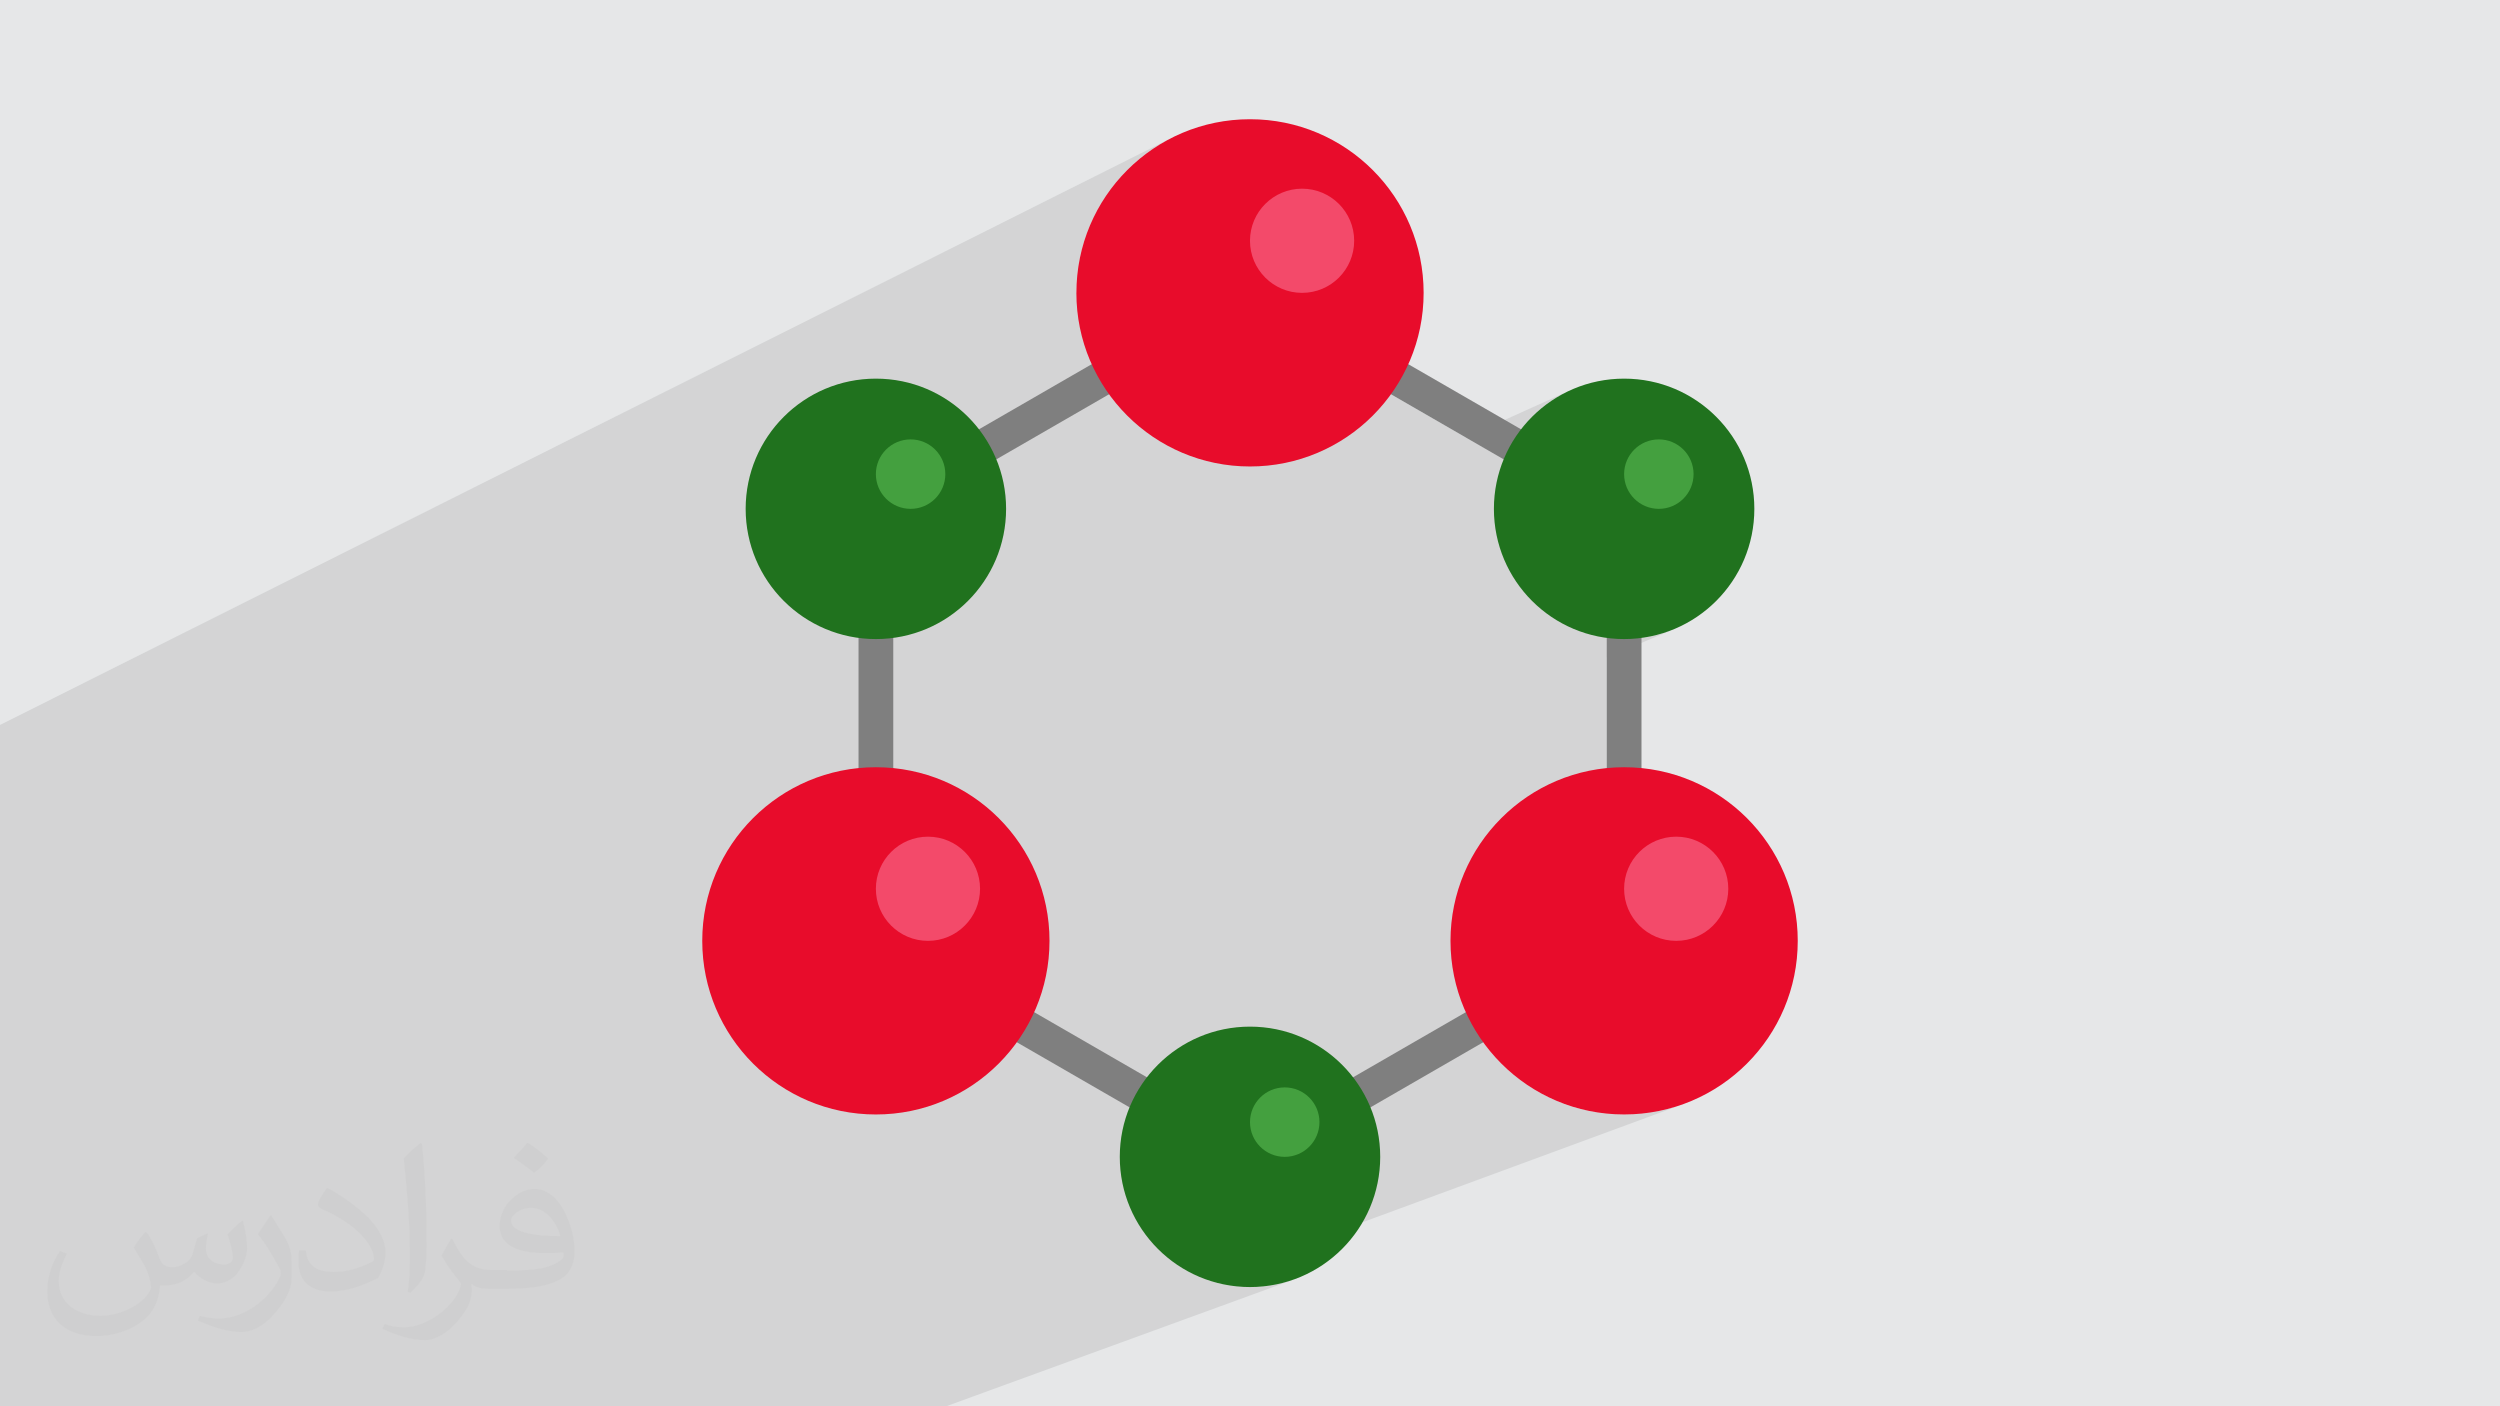 <?xml version="1.0" encoding="UTF-8"?>
<!DOCTYPE svg PUBLIC "-//W3C//DTD SVG 1.1//EN" "http://www.w3.org/Graphics/SVG/1.1/DTD/svg11.dtd">
<!-- Creator: CorelDRAW -->
<svg xmlns="http://www.w3.org/2000/svg" xml:space="preserve" width="3.703in" height="2.083in" version="1.1" style="shape-rendering:geometricPrecision; text-rendering:geometricPrecision; image-rendering:optimizeQuality; fill-rule:evenodd; clip-rule:evenodd"
viewBox="0 0 3703.33 2083.19"
 xmlns:xlink="http://www.w3.org/1999/xlink"
 xmlns:xodm="http://www.corel.com/coreldraw/odm/2003">
 <defs>
  <style type="text/css">
   <![CDATA[
    .fil6 {fill:#20721E;fill-rule:nonzero}
    .fil7 {fill:#44A03F;fill-rule:nonzero}
    .fil3 {fill:#7F7F7F;fill-rule:nonzero}
    .fil4 {fill:#E80C2B;fill-rule:nonzero}
    .fil5 {fill:#F34A6A;fill-rule:nonzero}
    .fil2 {fill:#373435;fill-opacity:0.031}
    .fil1 {fill:#373435;fill-opacity:0.102}
    .fil0 {fill:#E6E7E8}
   ]]>
  </style>
 </defs>
 <g id="Layer_x0020_1">
  <polygon class="fil0" points="-0,0 3703.33,0 3703.33,2083.19 -0,2083.19 "/>
  <polygon class="fil1" points="575.71,2083.19 407.62,2083.19 396.06,2083.19 360.88,2083.19 348.39,2083.19 268.68,2083.19 223.28,2083.19 40.58,2083.19 -0,2083.19 -0,1977.57 -0,1974.19 -0,1971.74 -0,1960.7 -0,1946.24 -0,1939.14 -0,1873.56 -0,1843.15 -0,1828.17 -0,1824.22 -0,1805.05 -0,1796.66 -0,1736.13 -0,1732.19 -0,1731.93 -0,1690.43 -0,1628.01 -0,1563.13 -0,1559.48 -0,1542.25 -0,1541.16 -0,1396.07 -0,1391.24 -0,1359.13 -0,1346.08 -0,1345.2 -0,1323.39 -0,1317.86 -0,1295.15 -0,1294.48 -0,1286.19 -0,1220.57 -0,1213.19 -0,1212.87 -0,1176.9 -0,1073.9 1740.16,201.98 1729.07,207.67 1718.3,213.86 1707.87,220.55 1697.79,227.72 1688.07,235.35 1678.74,243.44 1669.81,251.95 1661.29,260.89 1653.21,270.22 1645.57,279.93 1638.4,290.02 1631.71,300.45 1625.52,311.22 1619.84,322.31 1614.69,333.71 1610.08,345.39 1606.04,357.34 1602.57,369.54 1599.7,381.99 1597.44,394.65 1595.8,407.52 1594.81,420.59 1594.48,433.82 1594.48,434.19 1892.05,288.81 1898.8,285.56 1905.89,282.97 1913.28,281.07 1920.94,279.9 1928.83,279.5 1936.72,279.9 1944.38,281.07 1951.77,282.97 1958.86,285.56 1965.61,288.81 1971.97,292.68 1977.91,297.12 1983.39,302.1 1988.37,307.57 1992.81,313.52 1996.67,319.88 1999.92,326.62 2002.52,333.71 2004.42,341.11 2005.59,348.77 2005.98,356.66 2005.59,364.55 2004.42,372.21 2002.52,379.6 1999.92,386.69 1996.67,393.44 1992.81,399.8 1988.37,405.74 1983.39,411.22 1977.91,416.2 1971.97,420.64 1965.61,424.51 1958.86,427.76 1866.11,471.86 2171.28,648.04 2330.79,576.05 2322.24,579.91 2313.93,584.17 2305.85,588.81 2298.02,593.83 2290.46,599.2 2283.17,604.93 2276.17,611 2269.47,617.38 2263.09,624.08 2257.02,631.08 2251.3,638.37 2245.92,645.93 2240.9,653.75 2236.25,661.83 2231.99,670.15 2228.13,678.69 2227.43,680.46 2293.4,718.54 2437.28,654.94 2442.01,653.21 2446.94,651.94 2452.05,651.17 2457.31,650.9 2462.56,651.17 2467.67,651.94 2472.6,653.21 2477.32,654.94 2481.82,657.11 2486.06,659.69 2490.02,662.65 2493.67,665.97 2496.99,669.62 2499.96,673.58 2502.53,677.82 2504.7,682.32 2506.43,687.04 2507.7,691.97 2508.48,697.08 2508.74,702.34 2508.48,707.6 2507.7,712.7 2506.43,717.63 2504.7,722.36 2502.53,726.85 2499.96,731.09 2496.99,735.06 2493.67,738.71 2490.02,742.03 2486.06,744.99 2481.82,747.57 2477.32,749.74 2380.15,791.89 2380.15,944.91 2386.15,945.68 2395.94,946.42 2405.87,946.67 2415.79,946.42 2425.59,945.68 2435.24,944.45 2444.74,942.76 2454.07,940.6 2463.23,938 2472.19,934.97 2480.95,931.52 2380.15,973.88 2380.15,1274.46 2453,1245.46 2460.09,1242.86 2467.48,1240.96 2475.14,1239.79 2483.02,1239.39 2490.91,1239.79 2498.57,1240.96 2505.97,1242.86 2513.06,1245.46 2519.8,1248.71 2526.17,1252.57 2532.11,1257.02 2537.58,1262 2542.56,1267.48 2547,1273.42 2550.87,1279.78 2554.12,1286.52 2556.71,1293.61 2558.61,1301 2559.78,1308.67 2560.18,1316.56 2559.78,1324.44 2558.61,1332.11 2556.71,1339.5 2554.12,1346.59 2550.87,1353.34 2547,1359.7 2542.56,1365.64 2537.58,1371.12 2532.11,1376.1 2526.17,1380.54 2519.8,1384.41 2513.06,1387.66 2179.7,1516.3 2179.71,1516.31 2185.91,1527.08 2192.59,1537.52 2199.77,1547.6 2207.4,1557.32 2215.49,1566.65 2224,1575.58 2232.94,1584.1 2242.27,1592.18 2251.98,1599.81 2262.07,1606.99 2272.5,1613.68 2283.28,1619.87 2294.36,1625.55 2305.76,1630.7 2317.44,1635.3 2329.39,1639.35 2341.59,1642.81 2354.04,1645.69 2366.7,1647.94 2379.57,1649.58 2392.63,1650.57 2405.87,1650.91 2419.1,1650.57 2432.17,1649.58 2445.04,1647.94 2457.7,1645.69 2470.15,1642.81 2482.35,1639.35 2494.3,1635.3 1787.49,1895.59 1794.3,1897.9 1803.46,1900.5 1812.79,1902.65 1822.29,1904.35 1831.94,1905.57 1841.73,1906.32 1851.66,1906.57 1861.59,1906.32 1871.38,1905.57 1881.04,1904.35 1890.54,1902.65 1899.87,1900.5 1909.03,1897.9 1917.99,1894.87 1806.36,1935.57 1934.48,2083.19 1806.36,1935.57 1401.52,2083.19 1368.56,2083.19 1278.07,2083.19 1235.99,2083.19 953.05,2083.19 936.64,2083.19 928,2083.19 808.56,2083.19 756.53,2083.19 710.63,2083.19 701.92,2083.19 673.22,2083.19 593.17,2083.19 "/>
  <path class="fil2" d="M218.02 1826.17c7,11 12,21 16,32 3,7 5,19 21,19 5,0 11,-1 17,-5 7,-3 12,-9 14,-17l6 -21 15 -7 1 1c-2,8 -3,16 -3,21 0,18 15,24 27,24 7,0 13,-4 13,-10 0,-8 -4,-23 -8,-35 7,-7 14,-14 22,-20l1 1c4,15 6,30 6,40 0,10 -4,20 -8,27 -7,14 -20,25 -36,25 -12,0 -25,-6 -34,-17l-1 0c-9,11 -22,20 -43,20l-7 0c-1,14 -4,24 -9,33 -13,25 -50,42 -85.01,42 -49,0 -73.01,-28 -73.01,-66 0,-23 8,-45 19,-60l10 4c-7,14 -12,27 -12,40 0,35 29,52 62,52 31,0 68.01,-19 75.01,-42 -3,-25 -12,-36 -26,-59 4,-7 10,-15 17,-23l1 0 0 0 2 1 0 0 0 0 0 0 0 0 0 0 0 0 0 0 0.02 -0.01 -0.01 0.01 0 0 0 0 0 0 0 0 0 0 0 0zm564.05 -133.01c10,6 20,14 30,23 -6,8 -12,15 -21,21 -10,-8 -20,-15 -30,-22 7,-8 14,-15 20,-22l0 0 1 0 0 0 0 0 0 0 0 0 0 0 0 0 0 0zm5 96.01c-17,0 -30,11 -30,19 0,17 33,23 73.01,23 -5,-20 -22,-42 -43,-42l0 0 -0.01 0zm-37 93.01c22,0 41,-1 55,-4 16,-4 30,-12 30,-18 0,-2 0,-3 -1,-5 -9,1 -19,1 -29,1 -29,0 -52,-7 -61,-23 -2,-5 -4,-10 -4,-16 0,-16 7,-32 19,-42 10,-9 21,-14 33,-14 20,0 37,16 48,42 6,14 11,30 11,51 0,14 -4,25 -12,34 -16,15 -45,21 -90.01,21l-20 0 0 0 -5 0c-11,0 -19,-2 -25,-7l-1 0c0,3 1,5 1,7 0,10 -3,23 -10,33 -20,30 -42,43 -60,43 -19,0 -42,-7 -63,-17l4 -7c7,3 16,5 29,5 34,0 78.01,-33 84.01,-64 -1,-3 -4,-6 -7,-10 -10,-12 -16,-22 -22,-32 5,-10 10,-18 14,-25l2 0c14,29 28,46 57,46l5 0 0 0 21 0 0 0 -3 1 0 0 0 0 0 0 0 0 0 0 0 0 0 0zm-146.01 31c2,-14 3,-29 3,-43l0 -21c0,-39 -5,-96.01 -9,-133.01 7,-8 17,-17 25,-23l2 1c5,47 7,101.01 7,151.01 0,13 -1,26 -2,35 -1,12 -8,21 -22,35l-3 -1 0 0 -1 -1 0 0 0 0 0 0 0 0 0 0 0 0 0 0zm-151.02 -62.01c1,18 10,33 41,33 20,0 36,-5 55,-14 3,-1 5,-3 5,-5 0,-12 -9,-27 -24,-41 -14,-13 -34,-25 -51,-32 -6,-3 -8,-5 -8,-8 0,-5 7,-16 13,-24l2 0c20,11 43,27 60,44 15,16 25,33 25,51 0,13 -4,26 -11,38 -22,11 -46,20 -70.01,20 -29,0 -48,-14 -48,-45 0,-3 0,-9 1,-16l10 0 0 0 0 -1 0 0 0 0 0 0 0 0 0 0 0 0 0 0 0 0 0.01 0zm-52 -52l18 29c7,11 13,22 13,41l0 24c0,19 -12,39 -32,60 -15,14 -29,20 -42,20 -19,0 -40,-6 -65,-17l3 -7c8,2 17,4 28,4 36,0 72.01,-26 89.01,-58 2,-4 3,-7 3,-9 0,-4 -2,-8 -4,-11 -9,-17 -19,-33 -30,-47 6,-9 12,-18 18,-27l1 0 0 -2 0 0 0 0 0 0 0 0 0 0 0 0 0 0 0 0 -0.01 0z"/>
  <g id="_2096173751264">
   <path class="fil3" d="M1851.66 1743.38l-579.89 -334.82 0 -669.63 579.89 -334.81 579.93 334.81 0 669.63 -579.93 334.82zm-528.44 -364.51l0 0 528.44 305.1 528.49 -305.1 0 -610.26 -528.49 -305.1 -528.44 305.1 0 610.26z"/>
   <path class="fil4" d="M1851.66 176.62c-142.03,0 -257.18,115.15 -257.18,257.2 0,142.05 115.15,257.19 257.18,257.19 142.06,0 257.2,-115.15 257.2,-257.19 0,-142.05 -115.14,-257.2 -257.2,-257.2z"/>
   <path class="fil5" d="M2005.98 356.66c0,42.61 -34.54,77.17 -77.16,77.17 -42.61,0 -77.17,-34.55 -77.17,-77.17 0,-42.62 34.56,-77.16 77.17,-77.16 42.62,0 77.16,34.54 77.16,77.16z"/>
   <path class="fil4" d="M2405.87 1136.52c-142.04,0 -257.2,115.15 -257.2,257.2 0,142.04 115.16,257.19 257.2,257.19 142.06,0 257.19,-115.15 257.19,-257.19 0,-142.06 -115.13,-257.2 -257.19,-257.2z"/>
   <path class="fil5" d="M2560.18 1316.56c0,42.62 -34.54,77.17 -77.16,77.17 -42.59,0 -77.16,-34.55 -77.16,-77.17 0,-42.61 34.56,-77.16 77.16,-77.16 42.62,0 77.16,34.55 77.16,77.16z"/>
   <path class="fil4" d="M1297.46 1136.52c-142.04,0 -257.19,115.15 -257.19,257.2 0,142.04 115.15,257.19 257.19,257.19 142.06,0 257.2,-115.15 257.2,-257.19 0,-142.06 -115.13,-257.2 -257.2,-257.2z"/>
   <path class="fil5" d="M1451.78 1316.56c0,42.62 -34.54,77.17 -77.16,77.17 -42.6,0 -77.16,-34.55 -77.16,-77.17 0,-42.61 34.56,-77.16 77.16,-77.16 42.62,0 77.16,34.55 77.16,77.16z"/>
   <path class="fil6" d="M2405.87 560.89c-106.52,0 -192.9,86.35 -192.9,192.89 0,106.53 86.38,192.89 192.9,192.89 106.54,0 192.9,-86.36 192.9,-192.89 0,-106.54 -86.36,-192.89 -192.9,-192.89z"/>
   <path class="fil7" d="M2508.74 702.34c0,28.4 -23.04,51.44 -51.44,51.44 -28.41,0 -51.44,-23.04 -51.44,-51.44 0,-28.41 23.03,-51.44 51.44,-51.44 28.39,0 51.44,23.03 51.44,51.44z"/>
   <path class="fil6" d="M1297.46 560.89c-106.51,0 -192.9,86.35 -192.9,192.89 0,106.53 86.39,192.89 192.9,192.89 106.55,0 192.9,-86.36 192.9,-192.89 0,-106.54 -86.35,-192.89 -192.9,-192.89z"/>
   <path class="fil7" d="M1400.33 702.34c0,28.4 -23,51.44 -51.43,51.44 -28.41,0 -51.44,-23.04 -51.44,-51.44 0,-28.41 23.03,-51.44 51.44,-51.44 28.43,0 51.43,23.03 51.43,51.44z"/>
   <path class="fil6" d="M1851.66 1520.79c-106.51,0 -192.89,86.36 -192.89,192.9 0,106.54 86.37,192.89 192.89,192.89 106.56,0 192.9,-86.35 192.9,-192.89 0,-106.54 -86.34,-192.9 -192.9,-192.9z"/>
   <path class="fil7" d="M1954.54 1662.23c0,28.42 -23.02,51.46 -51.43,51.46 -28.41,0 -51.45,-23.04 -51.45,-51.46 0,-28.39 23.04,-51.43 51.45,-51.43 28.41,0 51.43,23.04 51.43,51.43z"/>
  </g>
 </g>
</svg>
